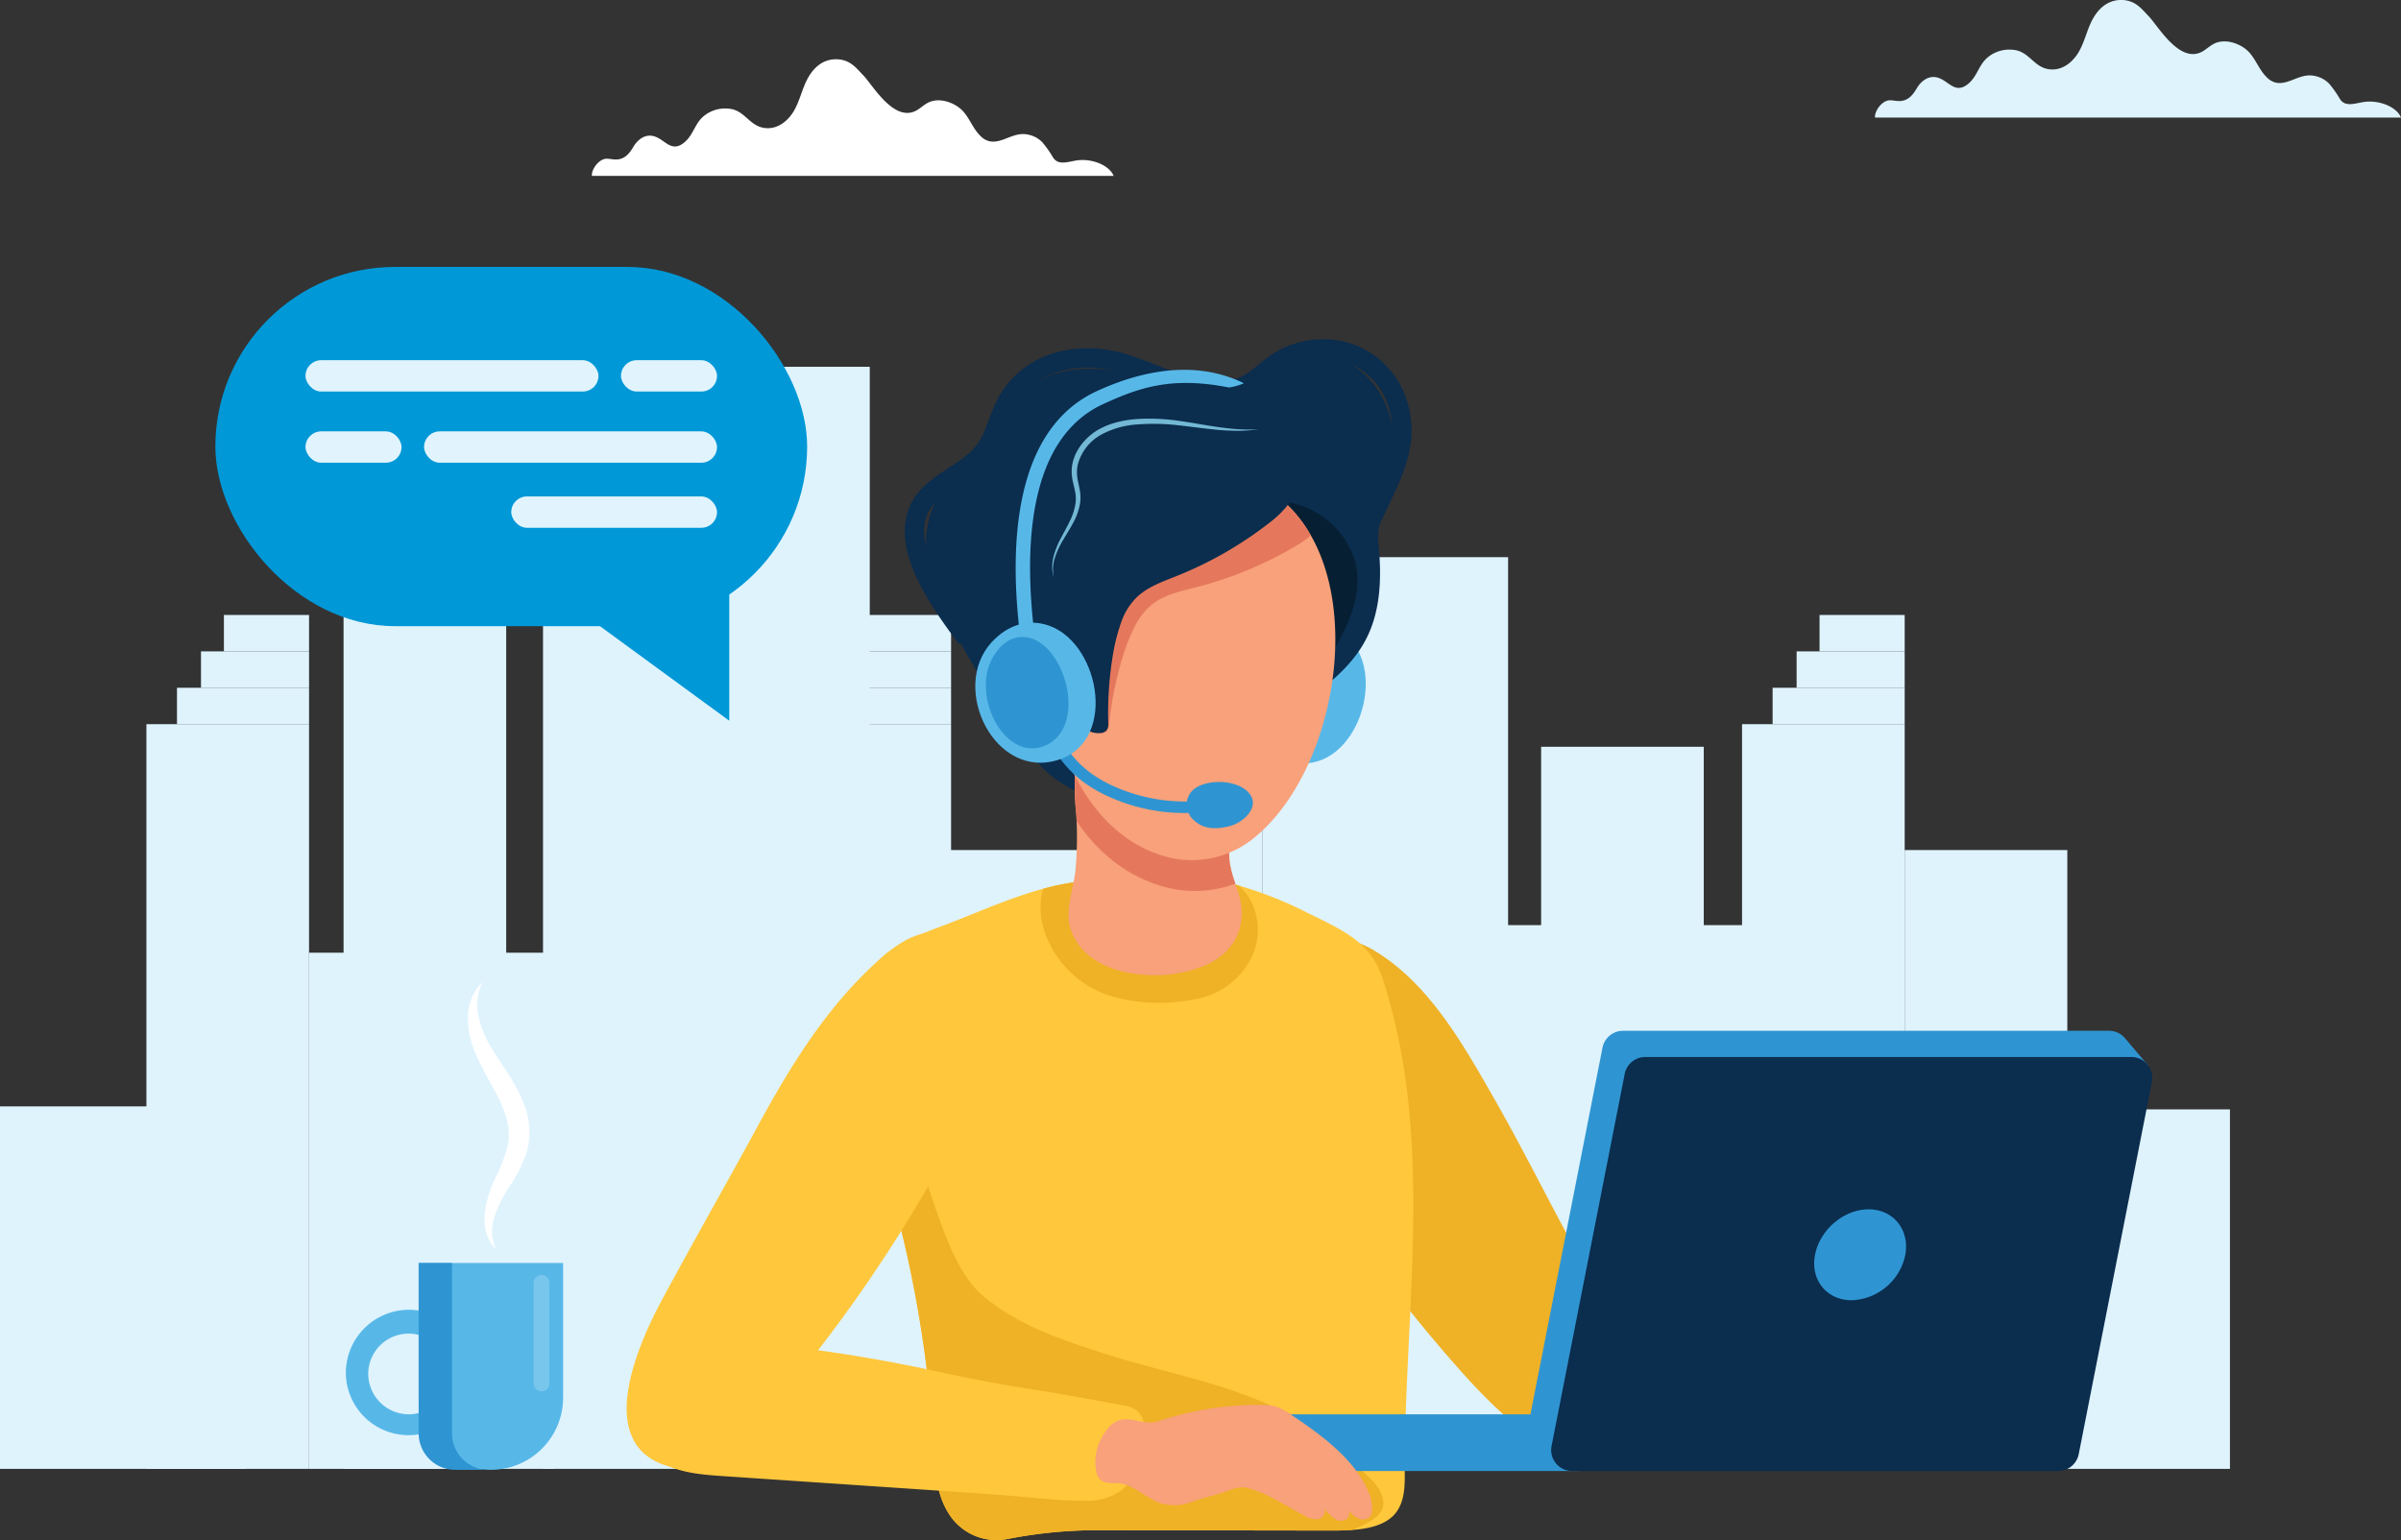<svg xmlns="http://www.w3.org/2000/svg" xmlns:xlink="http://www.w3.org/1999/xlink" width="495.775" height="318.085" viewBox="0 0 495.775 318.085"><rect x="0" y="0" width="495.775" height="318.085" fill="#333333" stroke="none"/><defs><clipPath id="clip-path"><path id="Trazado_5349" data-name="Trazado 5349" d="M1455.573,2792.941c-3.033-11.075-4.605-22.406,2.268-29.949,3.1-3.407,8.634-5.779,13.16-7.466,8.828-3.291,17.852-7.713,27.3-9.147,9.963-1.511,21.043-2.444,30.972-.281a80.083,80.083,0,0,1,17.846,6.657c7.57,3.681,12.962,6.155,15.39,13.725a127.661,127.661,0,0,1,5.242,25.7c2.67,25.385-.863,50.835-.778,76.233.008,2.5-.03,5.092-1.3,7.337-2.5,4.426-9.292,4.488-14.184,4.48l-48.378-.072a95.506,95.506,0,0,0-18.135,1.815,11.618,11.618,0,0,1-12.395-5.621c-2.407-4.027-2.591-8.729-2.849-13.254a249.538,249.538,0,0,0-8.64-52.274C1459.755,2805.966,1457.4,2799.617,1455.573,2792.941Z" transform="translate(-1452.988 -2744.823)" fill="#ffc73c"></path></clipPath></defs><g id="Grupo_2841" data-name="Grupo 2841" transform="translate(-800.668 -1992.557)"><path id="Trazado_5340" data-name="Trazado 5340" d="M1272.319,2203.71c-.2-1.188,1.377-3.585,3.093-3.547.682.015,1.35.192,2.031.159,1.816-.089,2.757-1.5,3.457-2.674s2.094-2.506,3.864-2.208c2.548.427,3.832,3.79,6.729,1.266,1.9-1.653,2.038-3.963,4.185-5.566a7,7,0,0,1,5.845-1.144c2.579.793,3.538,3.35,6.283,3.794,3.041.493,5.228-1.821,6.2-3.49,1.178-2.024,1.615-4.213,2.624-6.273.934-1.907,2.812-4.462,6.177-4.406,2.846.047,4.1,1.848,5.5,3.278,1.816,1.86,5.591,8.538,9.825,7.733,1.651-.314,2.475-1.625,3.964-2.212,2.395-.944,5.447.354,6.889,1.985s2.015,3.6,3.645,5.146a3.772,3.772,0,0,0,1.6.958c2.277.623,4.4-1.294,6.835-1.436a5.68,5.68,0,0,1,4.211,1.656,20.963,20.963,0,0,1,2.235,3.161,2.368,2.368,0,0,0,.812.792c1.07.573,2.574.09,3.885-.136,3.237-.557,6.915.929,7.828,3.163Z" transform="translate(-349.416 -174.822)" fill="#fff"></path><g id="Grupo_2826" data-name="Grupo 2826" transform="translate(800.668 2068.317)" style="mix-blend-mode: multiply;isolation: isolate"><g id="Grupo_2822" data-name="Grupo 2822" transform="translate(0 0)"><g id="Grupo_2820" data-name="Grupo 2820" transform="translate(0 51.263)"><rect id="Rect&#xE1;ngulo_570" data-name="Rect&#xE1;ngulo 570" width="33.581" height="153.817" transform="translate(30.234 22.556)" fill="#dff3fd"></rect><rect id="Rect&#xE1;ngulo_571" data-name="Rect&#xE1;ngulo 571" width="50.675" height="106.61" transform="translate(114.49 176.372) rotate(-180)" fill="#dff3fd"></rect><rect id="Rect&#xE1;ngulo_572" data-name="Rect&#xE1;ngulo 572" width="50.675" height="74.872" transform="translate(50.675 176.372) rotate(-180)" fill="#dff3fd"></rect><rect id="Rect&#xE1;ngulo_573" data-name="Rect&#xE1;ngulo 573" width="27.271" height="7.519" transform="translate(36.545 15.037)" fill="#dff3fd"></rect><rect id="Rect&#xE1;ngulo_574" data-name="Rect&#xE1;ngulo 574" width="22.312" height="7.519" transform="translate(41.503 7.518)" fill="#dff3fd"></rect><rect id="Rect&#xE1;ngulo_575" data-name="Rect&#xE1;ngulo 575" width="17.58" height="7.518" transform="translate(46.236)" fill="#dff3fd"></rect></g><g id="Grupo_2821" data-name="Grupo 2821" transform="translate(70.942)"><rect id="Rect&#xE1;ngulo_576" data-name="Rect&#xE1;ngulo 576" width="33.581" height="153.817" transform="translate(91.861 73.819)" fill="#dff3fd"></rect><rect id="Rect&#xE1;ngulo_577" data-name="Rect&#xE1;ngulo 577" width="33.581" height="203.617" transform="translate(0 24.019)" fill="#dff3fd"></rect><rect id="Rect&#xE1;ngulo_578" data-name="Rect&#xE1;ngulo 578" width="67.162" height="59.522" transform="translate(125.442 168.113)" fill="#dff3fd"></rect><rect id="Rect&#xE1;ngulo_579" data-name="Rect&#xE1;ngulo 579" width="67.466" height="227.635" transform="translate(41.186)" fill="#dff3fd"></rect><rect id="Rect&#xE1;ngulo_580" data-name="Rect&#xE1;ngulo 580" width="27.271" height="7.519" transform="translate(98.171 66.3)" fill="#dff3fd"></rect><rect id="Rect&#xE1;ngulo_581" data-name="Rect&#xE1;ngulo 581" width="22.312" height="7.519" transform="translate(103.13 58.781)" fill="#dff3fd"></rect><rect id="Rect&#xE1;ngulo_582" data-name="Rect&#xE1;ngulo 582" width="17.58" height="7.518" transform="translate(107.863 51.263)" fill="#dff3fd"></rect></g></g><g id="Grupo_2825" data-name="Grupo 2825" transform="translate(193.562 39.324)"><g id="Grupo_2823" data-name="Grupo 2823" transform="translate(0 0)"><rect id="Rect&#xE1;ngulo_583" data-name="Rect&#xE1;ngulo 583" width="33.581" height="153.817" transform="translate(33.581 34.494)" fill="#dff3fd"></rect><rect id="Rect&#xE1;ngulo_584" data-name="Rect&#xE1;ngulo 584" width="33.581" height="127.815" transform="translate(33.581 188.311) rotate(-180)" fill="#dff3fd"></rect><rect id="Rect&#xE1;ngulo_585" data-name="Rect&#xE1;ngulo 585" width="50.675" height="188.311" transform="translate(117.838 188.311) rotate(-180)" fill="#dff3fd"></rect><rect id="Rect&#xE1;ngulo_586" data-name="Rect&#xE1;ngulo 586" width="27.271" height="7.519" transform="translate(39.892 26.976)" fill="#dff3fd"></rect><rect id="Rect&#xE1;ngulo_587" data-name="Rect&#xE1;ngulo 587" width="22.312" height="7.519" transform="translate(44.85 19.457)" fill="#dff3fd"></rect><rect id="Rect&#xE1;ngulo_588" data-name="Rect&#xE1;ngulo 588" width="17.579" height="7.518" transform="translate(49.583 11.939)" fill="#dff3fd"></rect></g><g id="Grupo_2824" data-name="Grupo 2824" transform="translate(115.474 11.939)"><rect id="Rect&#xE1;ngulo_589" data-name="Rect&#xE1;ngulo 589" width="33.581" height="153.817" transform="translate(50.675 22.556)" fill="#dff3fd"></rect><rect id="Rect&#xE1;ngulo_590" data-name="Rect&#xE1;ngulo 590" width="33.581" height="127.815" transform="translate(84.256 48.557)" fill="#dff3fd"></rect><rect id="Rect&#xE1;ngulo_591" data-name="Rect&#xE1;ngulo 591" width="33.581" height="149.145" transform="translate(9.188 27.227)" fill="#dff3fd"></rect><rect id="Rect&#xE1;ngulo_592" data-name="Rect&#xE1;ngulo 592" width="33.581" height="74.251" transform="translate(117.838 102.122)" fill="#dff3fd"></rect><rect id="Rect&#xE1;ngulo_593" data-name="Rect&#xE1;ngulo 593" width="67.466" height="112.308" transform="translate(0 64.064)" fill="#dff3fd"></rect><rect id="Rect&#xE1;ngulo_594" data-name="Rect&#xE1;ngulo 594" width="27.271" height="7.519" transform="translate(56.986 15.037)" fill="#dff3fd"></rect><rect id="Rect&#xE1;ngulo_595" data-name="Rect&#xE1;ngulo 595" width="27.271" height="7.519" transform="translate(93.271 143.792)" fill="#dff3fd"></rect><rect id="Rect&#xE1;ngulo_596" data-name="Rect&#xE1;ngulo 596" width="22.312" height="7.519" transform="translate(61.944 7.518)" fill="#dff3fd"></rect><rect id="Rect&#xE1;ngulo_597" data-name="Rect&#xE1;ngulo 597" width="17.579" height="7.518" transform="translate(66.677)" fill="#dff3fd"></rect></g><rect id="Rect&#xE1;ngulo_598" data-name="Rect&#xE1;ngulo 598" width="44.148" height="7.518" transform="translate(10.6 74.907)" fill="#dff3fd"></rect><rect id="Rect&#xE1;ngulo_599" data-name="Rect&#xE1;ngulo 599" width="44.148" height="7.519" transform="translate(10.6 101.848)" fill="#dff3fd"></rect><rect id="Rect&#xE1;ngulo_600" data-name="Rect&#xE1;ngulo 600" width="44.148" height="7.519" transform="translate(10.6 128.789)" fill="#dff3fd"></rect><rect id="Rect&#xE1;ngulo_601" data-name="Rect&#xE1;ngulo 601" width="44.148" height="7.519" transform="translate(179.808 128.789)" fill="#dff3fd"></rect><rect id="Rect&#xE1;ngulo_602" data-name="Rect&#xE1;ngulo 602" width="44.148" height="7.519" transform="translate(179.808 155.731)" fill="#dff3fd"></rect></g></g><path id="Trazado_5341" data-name="Trazado 5341" d="M1746.675,2574.021c7.989,8.22.742,28.3-12,25.4-13.69-3.123-11.631-24.458.749-27.96C1740.253,2570.092,1744.1,2571.375,1746.675,2574.021Z" transform="translate(-667.337 -449.463)" fill="#57b8e8"></path><path id="Trazado_5342" data-name="Trazado 5342" d="M2161.093,2162.84c-.2-1.2,1.388-3.615,3.118-3.576.688.016,1.361.194,2.048.16,1.831-.089,2.78-1.515,3.486-2.7s2.111-2.526,3.9-2.227c2.569.431,3.864,3.821,6.784,1.276,1.912-1.666,2.055-4,4.22-5.611a7.061,7.061,0,0,1,5.894-1.153c2.6.8,3.566,3.377,6.334,3.826,3.066.5,5.271-1.836,6.25-3.518,1.188-2.041,1.629-4.248,2.646-6.325.942-1.923,2.835-4.5,6.228-4.443,2.869.047,4.133,1.863,5.541,3.305,1.832,1.875,5.637,8.608,9.905,7.8,1.664-.316,2.5-1.638,4-2.23,2.414-.952,5.491.356,6.946,2s2.031,3.631,3.675,5.188a3.8,3.8,0,0,0,1.609.966c2.3.628,4.433-1.3,6.891-1.448a5.726,5.726,0,0,1,4.246,1.67,21.1,21.1,0,0,1,2.253,3.187,2.382,2.382,0,0,0,.819.8c1.078.578,2.6.091,3.917-.136,3.264-.562,6.972.937,7.892,3.189Z" transform="translate(-973.244 -145.996)" fill="#dff3fd"></path><path id="Trazado_5343" data-name="Trazado 5343" d="M1527.756,2470.286a22.8,22.8,0,0,0,10.758,6.18c7.978,1.824,15.47-1.687,22.123-5.732,7.11-4.322,14.2-8.7,20.909-13.636,4.8-3.528,9.7-7.276,12.693-12.548,3.464-6.112,3.667-13.46,2.96-20.283-.483-4.66,1.691-8.841,2.649-13.284,1.864-8.648-.045-18.858-8.11-23.819-4.117-2.532-8.424-2.157-12.757-.295-3.32,1.427-6.416,3.411-9.892,4.4-7.4,2.1-15.427-.792-22.676-2.283-5.249-1.08-10.989-1.645-16.165.087-5.762,1.928-8.5,6.144-11.649,11.022-2.689,4.17-6.768,7.317-10.018,11.027a19.457,19.457,0,0,0-4.213,17.662c2.151,9.4,7.558,17.48,12.253,25.728C1519.623,2459.782,1523.128,2465.806,1527.756,2470.286Z" transform="translate(-511.899 -319.235)" fill="#0b2d4e"></path><path id="Trazado_5344" data-name="Trazado 5344" d="M1757.025,2842.083c-9.58-14.762-15.541-32.881-7.217-49.548.844-1.689,1.858-3.533,3.65-4.128,3.854-1.281,9.081.1,12.432,2.063,11.624,6.82,18.736,19.653,25.266,31.072,6.784,11.862,12.676,24.211,19.493,36.055,2.761,4.8,5.55,9.658,7.031,14.992a23.716,23.716,0,0,1-.33,14.592c-7.653,19.762-28.7-4.445-35.1-11.758A292.343,292.343,0,0,1,1757.025,2842.083Z" transform="translate(-681.798 -601.778)" fill="#efb126"></path><path id="Trazado_5345" data-name="Trazado 5345" d="M1612.723,2540.726a12.521,12.521,0,0,0,3.575,2.688,15.6,15.6,0,0,0,11.4.5,36.927,36.927,0,0,0,10.251-5.511c8.607-6.082,19.253-14.128,24.376-23.477,3.158-5.762,5.5-12.565,2.479-18.855a17.555,17.555,0,0,0-13.908-9.964,2.777,2.777,0,0,0-1.461.147,2.937,2.937,0,0,0-1.125,1.219c-2.177,3.575-3.914,7.468-6.576,10.728a39.225,39.225,0,0,1-10.378,8.567c-6.31,3.829-13.238,6.654-19.173,11.041-4.286,3.168-4.4,10.3-3.355,15.246A16.192,16.192,0,0,0,1612.723,2540.726Z" transform="translate(-585.237 -389.923)" fill="#061f33"></path><g id="Grupo_2828" data-name="Grupo 2828" transform="translate(976.749 2173.287)"><path id="Trazado_5346" data-name="Trazado 5346" d="M1455.573,2792.941c-3.033-11.075-4.605-22.406,2.268-29.949,3.1-3.407,8.634-5.779,13.16-7.466,8.828-3.291,17.852-7.713,27.3-9.147,9.963-1.511,21.043-2.444,30.972-.281a80.083,80.083,0,0,1,17.846,6.657c7.57,3.681,12.962,6.155,15.39,13.725a127.661,127.661,0,0,1,5.242,25.7c2.67,25.385-.863,50.835-.778,76.233.008,2.5-.03,5.092-1.3,7.337-2.5,4.426-9.292,4.488-14.184,4.48l-48.378-.072a95.506,95.506,0,0,0-18.135,1.815,11.618,11.618,0,0,1-12.395-5.621c-2.407-4.027-2.591-8.729-2.849-13.254a249.538,249.538,0,0,0-8.64-52.274C1459.755,2805.966,1457.4,2799.617,1455.573,2792.941Z" transform="translate(-1452.988 -2744.823)" fill="#ffc73c"></path><g id="Grupo_2827" data-name="Grupo 2827" transform="translate(0 0)" clip-path="url(#clip-path)"><path id="Trazado_5347" data-name="Trazado 5347" d="M1585.9,2750c-3.413-5.507-4.188-12.387.283-17.692,2.045-2.426,5.661-2.7,8.753-2.753a76.6,76.6,0,0,1,18.115,1.841c5.649,1.267,11.41,3.414,13.857,8.884a13.2,13.2,0,0,1-1.212,12.484,16.018,16.018,0,0,1-9.811,6.8c-6.5,1.484-14.113,1.284-20.317-1.213A20.953,20.953,0,0,1,1585.9,2750Z" transform="translate(-1544.301 -2734.096)" fill="#efb126"></path><path id="Trazado_5348" data-name="Trazado 5348" d="M1569.733,3003.312c-6.491,3.061-13.586,4.6-20.663,5.787a282.511,282.511,0,0,1-60.055,3.048c-4.289-.2-8.94-.632-12.1-3.535-2.354-2.16-3.463-5.34-4.252-8.435-2.687-10.548-2.649-21.572-2.594-32.456q.064-12.738.129-25.476c.015-2.956-1.9-20.951,2.694-20.747a2.6,2.6,0,0,1,1.355.566c2.288,1.637,3.464,4.377,4.533,6.979,3.352,8.157,6.167,21.216,13.143,26.927,7.327,6,15.769,8.791,24.649,11.667,15.4,4.987,32.579,7.153,45.622,17.421,2.172,1.71,4.243,3.605,6.254,5.5,1.811,1.709,4.3,3.477,5.378,5.866C1575.511,3000.152,1572.861,3001.837,1569.733,3003.312Z" transform="translate(-1464.795 -2868.83)" fill="#efb126"></path></g></g><path id="Trazado_5350" data-name="Trazado 5350" d="M1310.936,2846.206q-3.673,6.627-7.273,13.3c-4.85,9.037-13.856,29.117.562,34.077,7.264,2.5,11.419.055,16.221-5.237a305.938,305.938,0,0,0,45.929-66.542c4.569-8.963,16.7-32.317,1.965-37.654a17.9,17.9,0,0,0-14.373,1.051,28.929,28.929,0,0,0-5.448,4.021c-10.633,9.483-18.205,21.719-24.942,34.128C1319.415,2831.016,1315.152,2838.6,1310.936,2846.206Z" transform="translate(-366.331 -598.411)" fill="#ffc73c"></path><path id="Trazado_5351" data-name="Trazado 5351" d="M1385.742,3078.534q-1.9-.321-3.813-.618-9.284-1.44-18.484-3.41a317.878,317.878,0,0,0-36.709-6q-1.964-.185-3.932-.334c-5.54-.418-11.344-.561-16.409,2.019s-9.088,8.7-7.839,14.608a13,13,0,0,0,7.736,8.859c3.608,1.58,7.578,1.862,11.473,2.124l37.847,2.555q9.369.627,18.737,1.285c5.964.415,12.02,1.25,18,1.253a12.162,12.162,0,0,0,7.475-2.1c2.951-2.289,4.721-7.17,5-10.986.145-1.982-.255-4.388-1.809-5.618a6.359,6.359,0,0,0-2.907-1.045C1395.311,3080.25,1390.539,3079.342,1385.742,3078.534Z" transform="translate(-367.682 -798.325)" fill="#ffc73c"></path><g id="Grupo_2830" data-name="Grupo 2830" transform="translate(1066.906 2205.469)"><rect id="Rect&#xE1;ngulo_604" data-name="Rect&#xE1;ngulo 604" width="59.819" height="11.711" transform="translate(59.819 90.928) rotate(-180)" fill="#2f95d2"></rect><g id="Grupo_2829" data-name="Grupo 2829" transform="translate(49.472 0)"><path id="Trazado_5352" data-name="Trazado 5352" d="M1921.461,2933.132l15.1-76.858a4.329,4.329,0,0,1,4.248-3.495h100.361a4.292,4.292,0,0,1,3.479,1.785l.013-.013,4.635,5.479-4.111-.9-14.864,75.672a4.329,4.329,0,0,1-4.248,3.495H1925.708A4.329,4.329,0,0,1,1921.461,2933.132Z" transform="translate(-1921.379 -2852.78)" fill="#2f95d2"></path><path id="Trazado_5353" data-name="Trazado 5353" d="M2041.463,2956.451H1941.1a4.329,4.329,0,0,1-4.248-5.163l15.1-76.858a4.329,4.329,0,0,1,4.247-3.494H2056.56a4.328,4.328,0,0,1,4.247,5.163l-15.1,76.858A4.329,4.329,0,0,1,2041.463,2956.451Z" transform="translate(-1932.183 -2865.524)" fill="#0b2d4e"></path><path id="Trazado_5354" data-name="Trazado 5354" d="M2137.764,2985.879a11.718,11.718,0,0,1-11.063,9.387c-5.185,0-8.577-4.2-7.577-9.387s5.953-9.387,11.064-9.387S2138.69,2980.695,2137.764,2985.879Z" transform="translate(-2060.052 -2939.613)" fill="#2f95d2"></path></g><path id="Trazado_5355" data-name="Trazado 5355" d="M2353.132,2882.93" transform="translate(-2174.954 -2873.942)" fill="#3f91ac"></path></g><path id="Trazado_5356" data-name="Trazado 5356" d="M1626.457,3128.264c2.982.615,5.312,3.234,8.28,4.112a10.191,10.191,0,0,0,6.42-.472c1.871-.7,3.774-1.077,5.7-1.693,1.5-.479,3.519-1.489,5.127-1.154,4.216.877,8.419,3.877,12.24,5.825a4.445,4.445,0,0,0,2.748.709c.948-.18,1.737-1.328,1.2-2.128,1.1,1.027,2.555,3.081,4.328,2.284a1.482,1.482,0,0,0,.761-1.972,5.989,5.989,0,0,0,2.091,1.691,2.051,2.051,0,0,0,2.441-.569,2.423,2.423,0,0,0,.325-1.219,9.213,9.213,0,0,0-.979-4.24c-3.01-6.568-9.815-11.44-15.606-15.353a12.494,12.494,0,0,0-3.25-1.755,11.4,11.4,0,0,0-3.287-.364,65.514,65.514,0,0,0-21.172,3.421c-1.472.5-3.093.073-4.561-.2a7.115,7.115,0,0,0-3.284-.1,5.662,5.662,0,0,0-2.832,2.292,10.636,10.636,0,0,0-2.189,6.609c.121,1.761.254,3.661,2.326,4.03.84.15,1.7.057,2.552.146C1626.043,3128.189,1626.251,3128.222,1626.457,3128.264Z" transform="translate(-594.12 -829.232)" fill="#f8a17a"></path><path id="Trazado_5357" data-name="Trazado 5357" d="M1612.213,2701.577c-4.387-1.407-8-4.135-9.354-8.47-1.229-3.935.709-8.36,1.054-12.331a75.256,75.256,0,0,0,.123-11.441,49.548,49.548,0,0,1-.026-10.7c.308-2.006,1.409-1.663,3.439-2.461a17.7,17.7,0,0,1,6.513-.8c4.516.011,16.289-.317,19.08,3.646,1.281,1.819,1.382,4.109,1.443,6.274.074,2.615.537,6,.965,9.65.191,1.624.073,3.243.322,4.856a30.525,30.525,0,0,0,1.565,5.269c2.271,6.543.145,12.766-6.932,15.762A27.958,27.958,0,0,1,1612.213,2701.577Z" transform="translate(-581.149 -508.749)" fill="#f8a17a"></path><path id="Trazado_5358" data-name="Trazado 5358" d="M1607.06,2658.634c.308-2.006,1.409-1.663,3.439-2.461a17.7,17.7,0,0,1,6.512-.8c4.516.011,16.289-.317,19.08,3.646,1.281,1.819,1.382,4.109,1.443,6.274.074,2.615.537,6,.965,9.65.191,1.624.073,3.243.322,4.856a22.477,22.477,0,0,0,1.127,4.028,23.935,23.935,0,0,1-13.889.864c-8.227-2.025-14.458-7.146-18.9-13.8-.023-.518-.038-1.035-.072-1.553A49.525,49.525,0,0,1,1607.06,2658.634Z" transform="translate(-584.177 -508.749)" fill="#e5785c"></path><path id="Trazado_5359" data-name="Trazado 5359" d="M1585.749,2495.545a55.206,55.206,0,0,1,2.42-16.5c6.694-20.5,32.262-25.559,47.658-10.847,17.169,16.406,10.6,55.634-7.486,69.413a20.289,20.289,0,0,1-17.278,3.4C1593.3,2536.249,1585.637,2514.384,1585.749,2495.545Z" transform="translate(-569.422 -371.443)" fill="#f8a17a"></path><path id="Trazado_5360" data-name="Trazado 5360" d="M1588.169,2479.044c6.694-20.5,32.262-25.559,47.658-10.847a27.875,27.875,0,0,1,4.923,6.4,20.535,20.535,0,0,1-2.7,1.94,78.554,78.554,0,0,1-20.87,8.738c-3.152.81-6.47,1.477-9.053,3.457a13.372,13.372,0,0,0-3.5,4.236,39.2,39.2,0,0,0-2.588,6.275,74.419,74.419,0,0,0-2.942,14.405,2.258,2.258,0,0,1-.525,1.4,1.885,1.885,0,0,1-1.359.387c-2.835-.073-4.2-2.791-6.411-4.231-1.329-.867-2.655-1.75-3.917-2.711a70.184,70.184,0,0,1-1.134-12.943A55.206,55.206,0,0,1,1588.169,2479.044Z" transform="translate(-569.422 -371.443)" fill="#e5785c"></path><path id="Trazado_5361" data-name="Trazado 5361" d="M1584.613,2476.36a39.186,39.186,0,0,0-1.754,6.558,74.453,74.453,0,0,0-1.051,14.665,2.26,2.26,0,0,1-.339,1.455,1.885,1.885,0,0,1-1.3.559c-2.821.295-4.529-2.223-6.9-3.365a37.921,37.921,0,0,1-7.1-4.069c-6.13-4.8-4.729-12.729-4.535-19.777.106-3.872.222-7.8,1.357-11.5a28.293,28.293,0,0,1,6.522-10.743,41.835,41.835,0,0,1,32.921-12.835c6,.377,12.767,2.917,17.041,7.236,3.686,3.725-.805,8.785-3.842,11.2a78.552,78.552,0,0,1-19.562,11.368c-3.021,1.212-6.224,2.3-8.529,4.6A13.36,13.36,0,0,0,1584.613,2476.36Z" transform="translate(-552.302 -355.633)" fill="#0b2d4e"></path><path id="Trazado_5362" data-name="Trazado 5362" d="M1575.153,2579.213c-7.866-4.3-10.287,6.59-8.934,12.01a17.29,17.29,0,0,0,2.832,6.263c1.871,2.48,7.224,6.595,10.307,3.881,1.4-1.231,1.543-3.323,1.586-5.187C1581.06,2591.185,1580.485,2582.128,1575.153,2579.213Z" transform="translate(-555.466 -454.605)" fill="#f8a17a"></path><g id="Grupo_2835" data-name="Grupo 2835" transform="translate(872.086 2195.412)"><g id="Grupo_2832" data-name="Grupo 2832" transform="translate(25.214 0)"><g id="Grupo_2831" data-name="Grupo 2831"><path id="Trazado_5363" data-name="Trazado 5363" d="M1192.234,2874.142a9.087,9.087,0,0,1-.211-6.87,26.594,26.594,0,0,1,3.163-6.246,28.382,28.382,0,0,0,3.465-7.04,15.142,15.142,0,0,0-.17-8.428c-1.649-5.312-5.025-9.226-7.351-13.23a19.007,19.007,0,0,1-2.5-6.362,10.944,10.944,0,0,1,.83-6.923,10,10,0,0,0-2.978,7.043,17.927,17.927,0,0,0,1.575,7.748c2.019,4.823,5.045,8.739,6.223,12.972a11.371,11.371,0,0,1,.358,6.158,33.6,33.6,0,0,1-2.466,6.467,22.441,22.441,0,0,0-2.256,7.447C1189.695,2869.487,1190.291,2872.433,1192.234,2874.142Z" transform="translate(-1186.471 -2819.043)" fill="#fff"></path></g></g><g id="Grupo_2834" data-name="Grupo 2834" transform="translate(0 58.018)"><g id="Grupo_2833" data-name="Grupo 2833" transform="translate(0 0)"><path id="Rect&#xE1;ngulo_605" data-name="Rect&#xE1;ngulo 605" d="M14.913,0h0A14.913,14.913,0,0,1,29.825,14.913V42.721a0,0,0,0,1,0,0H0a0,0,0,0,1,0,0V14.913A14.913,14.913,0,0,1,14.913,0Z" transform="translate(44.858 42.721) rotate(-180)" fill="#57b8e8"></path><path id="Trazado_5364" data-name="Trazado 5364" d="M1101.89,3059.222a12.951,12.951,0,1,0,12.95-13.14A13.046,13.046,0,0,0,1101.89,3059.222Zm4.618,0a8.333,8.333,0,1,1,8.332,8.454A8.394,8.394,0,0,1,1106.508,3059.222Z" transform="translate(-1101.89 -3036.42)" fill="#57b8e8"></path><path id="Trazado_5365" data-name="Trazado 5365" d="M1233.61,3046.037h0a1.617,1.617,0,0,0,1.613-1.612v-20.791a1.617,1.617,0,0,0-1.613-1.613h0a1.617,1.617,0,0,0-1.612,1.613v20.791A1.617,1.617,0,0,0,1233.61,3046.037Z" transform="translate(-1193.213 -3019.531)" fill="#fff" opacity="0.2"></path><path id="Trazado_5366" data-name="Trazado 5366" d="M1159.2,3013.669v35.168a7.554,7.554,0,0,0,7.554,7.553h-6.888a7.553,7.553,0,0,1-7.553-7.553v-35.168Z" transform="translate(-1137.285 -3013.669)" fill="#2f95d2"></path></g></g></g><path id="Trazado_5367" data-name="Trazado 5367" d="M1588.947,2418.464c3.378-9.461,10.15-17.083,6.254-27.7a15.906,15.906,0,0,0-14.793-10.431,17.567,17.567,0,0,0-8.96,2.286c-3.239,1.854-5.339,4.883-9.105,5.9-8.829,2.378-17.972-4.353-26.412-5.922-8.357-1.553-17.245,1.189-21.333,9.166-1.613,3.147-2.3,6.782-4.418,9.612-3.541,4.726-10.43,6.342-13.232,11.541-4.575,8.488,4.826,20.745,9.61,27.266" transform="translate(-506.236 -315.703)" fill="none" stroke="#0b2d4e" stroke-miterlimit="10" stroke-width="4"></path><g id="Grupo_2836" data-name="Grupo 2836" transform="translate(1018.243 2146.029)"><path id="Trazado_5368" data-name="Trazado 5368" d="M1619.246,2667.838a39.807,39.807,0,0,0,5.814-.429l-.348-2.359a35.836,35.836,0,0,1-20.36-2.844,26.242,26.242,0,0,1-4.406-2.531,20.806,20.806,0,0,1-5.706-6.291l-2.058,1.2a23.206,23.206,0,0,0,6.365,7.018,28.618,28.618,0,0,0,4.8,2.763A37.733,37.733,0,0,0,1619.246,2667.838Z" transform="translate(-1592.182 -2653.385)" fill="#2f95d2"></path></g><g id="Grupo_2837" data-name="Grupo 2837" transform="translate(1045.686 2154.076)"><path id="Trazado_5369" data-name="Trazado 5369" d="M1696.569,2682.117c-2.876-2.468-9.272-2.257-11.381.305a4.2,4.2,0,0,0,.635,5.916c2.036,1.9,4.554,1.789,7.093,1.217C1696.1,2688.839,1700.036,2685.092,1696.569,2682.117Z" transform="translate(-1684.239 -2680.379)" fill="#2f95d2"></path></g><g id="Grupo_2838" data-name="Grupo 2838" transform="translate(1017.925 2079.023)"><path id="Trazado_5370" data-name="Trazado 5370" d="M1633.7,2430.825c-.694.018-1.383.066-2.075.042-.69.007-1.38-.033-2.068-.068-1.376-.1-2.747-.238-4.111-.441-2.732-.385-5.448-.92-8.209-1.292a41.242,41.242,0,0,0-8.385-.386q-1.055.061-2.108.221a20.33,20.33,0,0,0-2.093.413,15.864,15.864,0,0,0-4,1.574,12.587,12.587,0,0,0-1.781,1.259,12.939,12.939,0,0,0-1.523,1.563,11.761,11.761,0,0,0-1.2,1.834,9.353,9.353,0,0,0-.775,2.065,7.994,7.994,0,0,0-.225,2.207,10.511,10.511,0,0,0,.318,2.152c.159.684.329,1.344.434,1.994a7.261,7.261,0,0,1,.063,1.942,11.909,11.909,0,0,1-1.174,3.809c-.575,1.236-1.271,2.427-1.918,3.666a17.119,17.119,0,0,0-1.517,3.914,8.856,8.856,0,0,0-.235,2.089,6.548,6.548,0,0,0,.364,2.052,7.485,7.485,0,0,1,.191-4.056,17.325,17.325,0,0,1,1.71-3.717c.694-1.183,1.451-2.354,2.105-3.6a12.375,12.375,0,0,0,1.4-4.046,8.241,8.241,0,0,0,0-2.2c-.1-.72-.264-1.406-.4-2.073a9.452,9.452,0,0,1-.251-1.954,6.893,6.893,0,0,1,.234-1.907,9.987,9.987,0,0,1,4.775-5.961,18.132,18.132,0,0,1,7.692-2.119,43.758,43.758,0,0,1,8.192.184c2.737.288,5.482.7,8.252.95,1.385.12,2.777.191,4.168.191A31.273,31.273,0,0,0,1633.7,2430.825Z" transform="translate(-1591.114 -2428.609)" fill="#73b8d4"></path></g><path id="Trazado_5371" data-name="Trazado 5371" d="M1552.2,2570.354c11.1,2.847,15.394,23.764,3.008,27.927-13.31,4.474-22.678-14.8-13.943-24.248C1544.67,2570.351,1548.625,2569.438,1552.2,2570.354Z" transform="translate(-535.816 -448.844)" fill="#57b8e8"></path><path id="Trazado_5372" data-name="Trazado 5372" d="M1553.67,2579.956c7.665,1.231,12.386,17.515,4.487,22-8.488,4.816-16.453-9.685-11.46-18.037C1548.644,2580.658,1551.2,2579.559,1553.67,2579.956Z" transform="translate(-540.927 -455.762)" fill="#2f95d2"></path><g id="Grupo_2839" data-name="Grupo 2839" transform="translate(1010.394 2068.944)"><path id="Trazado_5373" data-name="Trazado 5373" d="M1566.651,2448.828l2.961-.342c-2.009-17.36-1.153-39.54,14.331-46.624,7.332-3.355,14.023-5.76,25.945-3.415a11.356,11.356,0,0,0,3.082-.879c-10.781-5.266-22.354-2.038-30.268,1.583C1565.591,2406.98,1564.529,2430.487,1566.651,2448.828Z" transform="translate(-1565.849 -2394.799)" fill="#57b8e8"></path></g><g id="Grupo_2840" data-name="Grupo 2840" transform="translate(845.138 2047.69)"><rect id="Rect&#xE1;ngulo_606" data-name="Rect&#xE1;ngulo 606" width="122.194" height="74.2" rx="37.1" transform="translate(0)" fill="#0098d7"></rect><path id="Trazado_5374" data-name="Trazado 5374" d="M1304.568,2557.643v-34.1l-26.7,14.566Z" transform="translate(-1198.457 -2463.912)" fill="#0098d7"></path><rect id="Rect&#xE1;ngulo_607" data-name="Rect&#xE1;ngulo 607" width="60.49" height="6.474" rx="3.237" transform="translate(103.582 40.441) rotate(-180)" fill="#e1f4fd"></rect><rect id="Rect&#xE1;ngulo_608" data-name="Rect&#xE1;ngulo 608" width="19.826" height="6.474" rx="3.237" transform="translate(38.439 40.441) rotate(-180)" fill="#e1f4fd"></rect><rect id="Rect&#xE1;ngulo_609" data-name="Rect&#xE1;ngulo 609" width="60.49" height="6.474" rx="3.237" transform="translate(18.612 19.266)" fill="#e1f4fd"></rect><rect id="Rect&#xE1;ngulo_610" data-name="Rect&#xE1;ngulo 610" width="19.826" height="6.474" rx="3.237" transform="translate(83.756 19.266)" fill="#e1f4fd"></rect><rect id="Rect&#xE1;ngulo_611" data-name="Rect&#xE1;ngulo 611" width="42.485" height="6.474" rx="3.237" transform="translate(103.582 53.881) rotate(-180)" fill="#e1f4fd"></rect></g></g></svg>